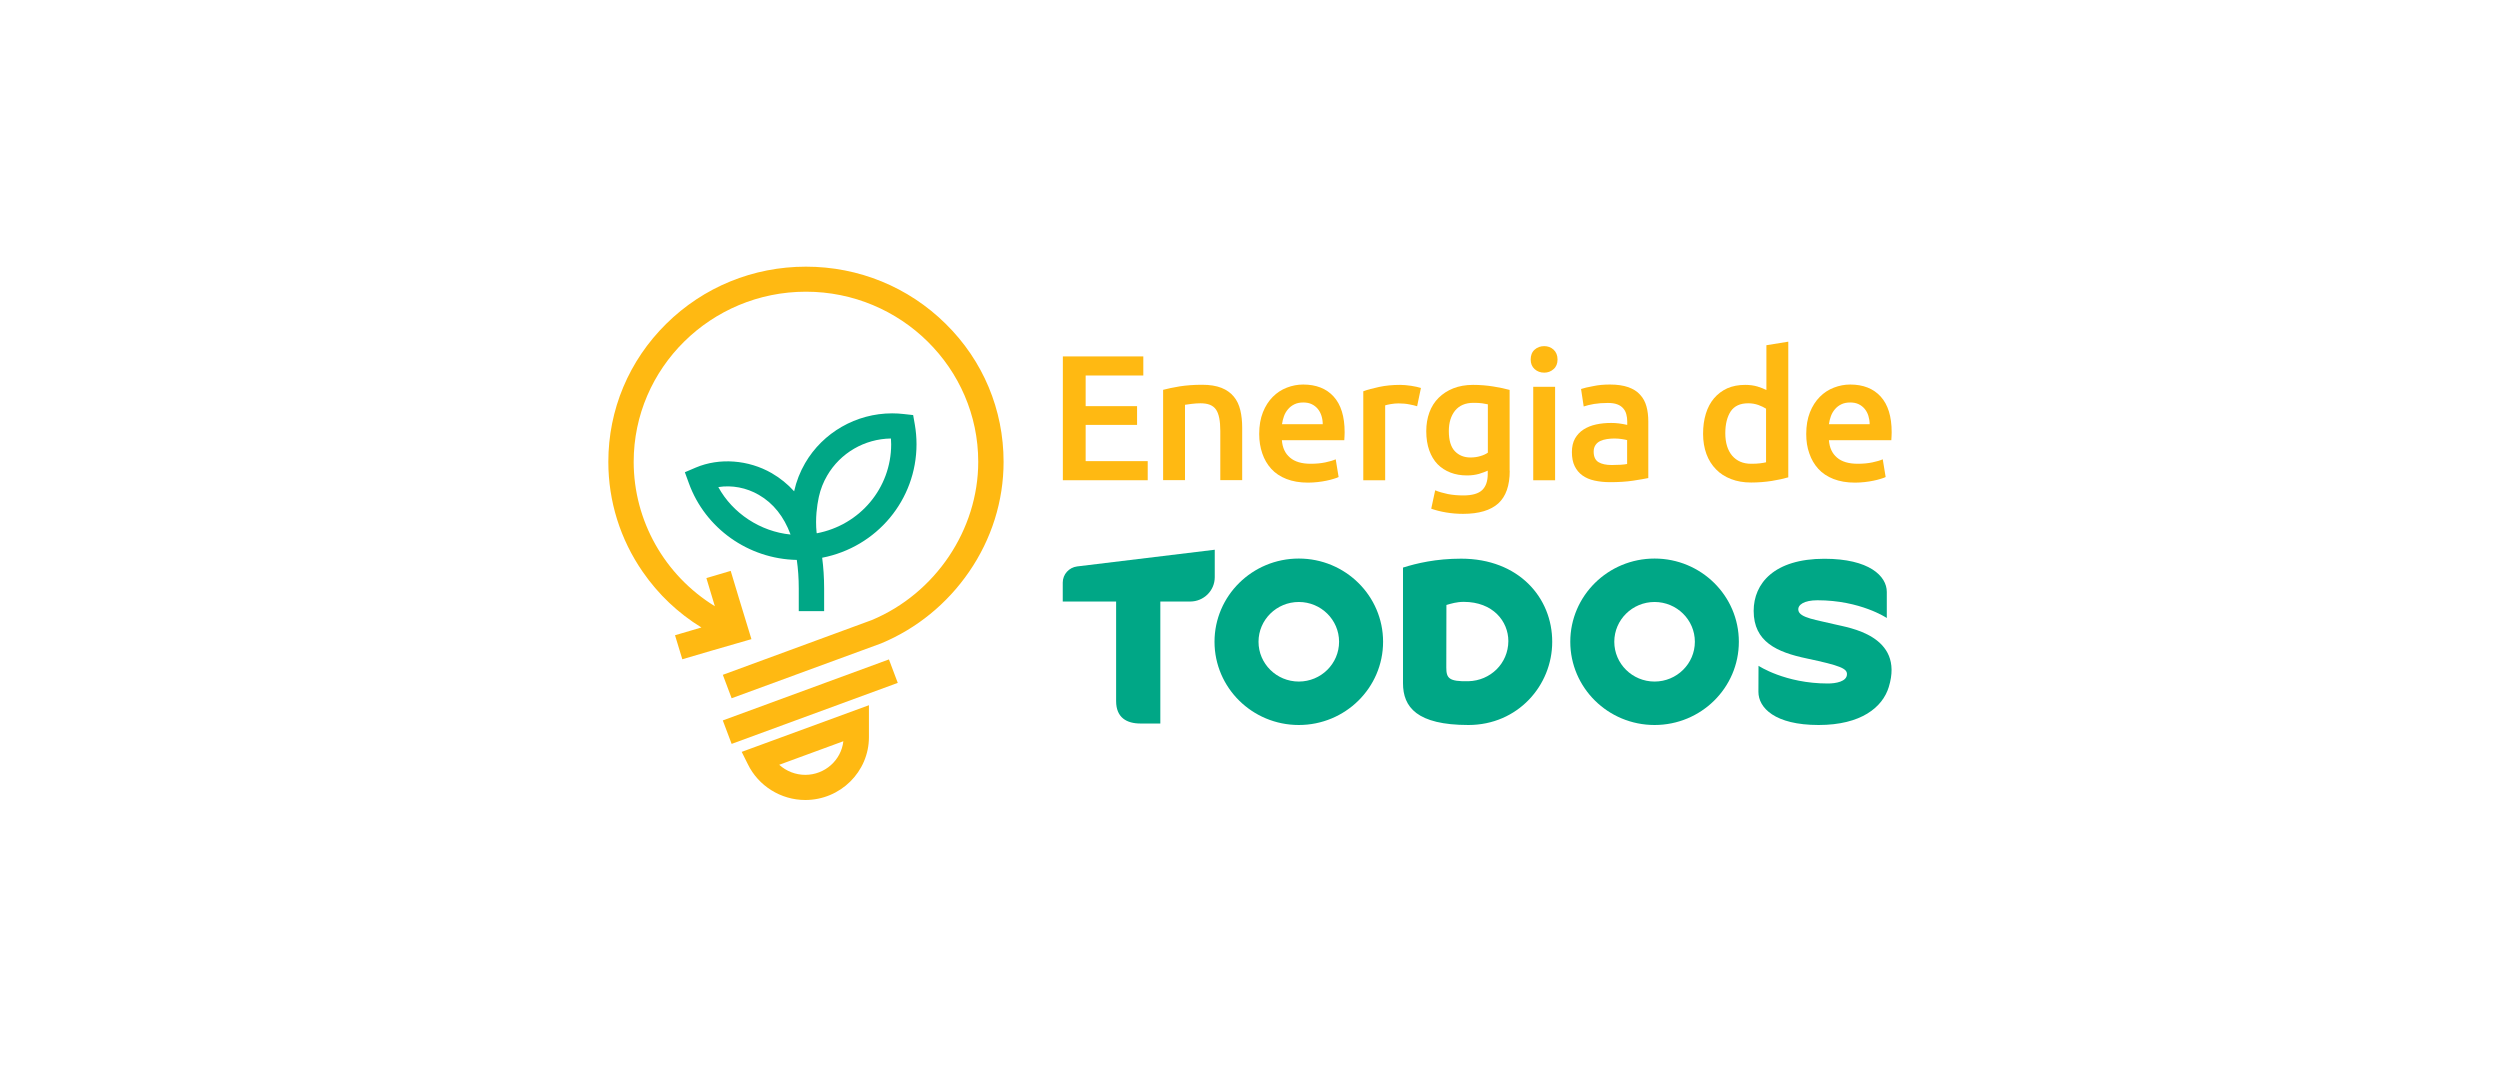<svg width="150" height="64" viewBox="0 0 150 64" fill="none" xmlns="http://www.w3.org/2000/svg">
<rect width="150" height="64" fill="white"/>
<path d="M87.667 33.52C86.166 33.52 85.006 33.794 84.18 34.055C84.18 35.234 84.18 40.263 84.18 40.996C84.18 42.423 85.013 43.5 88.104 43.5C91.07 43.5 93.133 41.127 93.133 38.513C93.14 35.872 91.133 33.52 87.667 33.52ZM88.111 40.873C86.924 40.901 86.778 40.688 86.778 40.043C86.778 39.522 86.785 36.298 86.785 36.298C87.076 36.215 87.396 36.112 87.826 36.112C89.577 36.112 90.501 37.279 90.501 38.465C90.494 39.817 89.417 40.839 88.111 40.873Z" fill="#00A786"/>
<path d="M110.131 37.471C109.019 37.196 107.964 37.08 107.901 36.613C107.852 36.291 108.241 36.016 109.047 36.016C111.631 36.016 113.208 37.08 113.208 37.08C113.208 37.08 113.208 35.907 113.208 35.516C113.208 34.562 112.152 33.526 109.464 33.526C106.456 33.526 105.22 35.001 105.22 36.654C105.22 38.506 106.609 39.131 108.408 39.508C110.45 39.94 110.818 40.118 110.818 40.448C110.818 40.9 110.138 41.01 109.672 41.01C107.102 41.01 105.511 39.947 105.511 39.947C105.511 39.947 105.505 41.12 105.505 41.511C105.505 42.464 106.484 43.5 109.117 43.5C111.673 43.5 112.958 42.43 113.326 41.223C114.285 38.115 110.867 37.656 110.131 37.471Z" fill="#00A786"/>
<path d="M77.928 33.513C75.136 33.513 72.871 35.749 72.871 38.506C72.871 41.264 75.136 43.5 77.928 43.5C80.72 43.5 82.985 41.264 82.985 38.506C82.985 35.749 80.72 33.513 77.928 33.513ZM77.928 40.893C76.594 40.893 75.511 39.823 75.511 38.506C75.511 37.189 76.594 36.119 77.928 36.119C79.262 36.119 80.345 37.189 80.345 38.506C80.345 39.823 79.262 40.893 77.928 40.893Z" fill="#00A786"/>
<path d="M99.274 33.513C96.482 33.513 94.217 35.749 94.217 38.506C94.217 41.264 96.482 43.5 99.274 43.5C102.067 43.5 104.331 41.264 104.331 38.506C104.331 35.749 102.067 33.513 99.274 33.513ZM99.274 40.893C97.941 40.893 96.857 39.823 96.857 38.506C96.857 37.189 97.941 36.119 99.274 36.119C100.608 36.119 101.692 37.189 101.692 38.506C101.692 39.823 100.608 40.893 99.274 40.893Z" fill="#00A786"/>
<path d="M72.885 32.984C72.885 32.984 66.689 33.732 64.626 33.986C64.14 34.048 63.765 34.459 63.765 34.953C63.765 35.234 63.765 36.092 63.765 36.092H66.967V42.066C66.967 43.061 67.606 43.411 68.426 43.411H69.62V36.092C69.62 36.092 70.954 36.092 71.406 36.092C72.225 36.092 72.885 35.44 72.885 34.631C72.885 34.253 72.885 32.984 72.885 32.984Z" fill="#00A786"/>
<path d="M63.771 28.814V21.385H68.599V22.53H65.139V24.369H68.224V25.494H65.139V27.668H68.863V28.814H63.771Z" fill="#FFB912"/>
<path d="M69.794 23.388C70.044 23.319 70.377 23.251 70.78 23.182C71.183 23.12 71.634 23.086 72.127 23.086C72.593 23.086 72.975 23.148 73.288 23.271C73.6 23.395 73.843 23.573 74.031 23.8C74.218 24.026 74.343 24.294 74.42 24.616C74.496 24.931 74.531 25.281 74.531 25.659V28.807H73.218V25.858C73.218 25.556 73.197 25.302 73.156 25.089C73.114 24.877 73.051 24.705 72.961 24.575C72.871 24.444 72.746 24.348 72.593 24.287C72.44 24.225 72.246 24.197 72.023 24.197C71.857 24.197 71.683 24.211 71.502 24.232C71.322 24.252 71.19 24.273 71.1 24.287V28.807H69.787V23.388H69.794Z" fill="#FFB912"/>
<path d="M75.552 26.036C75.552 25.542 75.628 25.11 75.774 24.739C75.92 24.369 76.121 24.06 76.365 23.813C76.608 23.566 76.892 23.381 77.212 23.258C77.531 23.134 77.858 23.072 78.191 23.072C78.969 23.072 79.581 23.312 80.018 23.793C80.456 24.273 80.678 24.986 80.678 25.933C80.678 26.001 80.678 26.084 80.671 26.173C80.664 26.262 80.664 26.344 80.657 26.413H76.913C76.948 26.866 77.108 27.209 77.4 27.456C77.684 27.703 78.101 27.826 78.643 27.826C78.962 27.826 79.254 27.799 79.518 27.744C79.782 27.689 79.99 27.627 80.143 27.558L80.317 28.622C80.248 28.656 80.143 28.697 80.018 28.731C79.893 28.773 79.747 28.807 79.588 28.841C79.428 28.875 79.247 28.903 79.06 28.924C78.872 28.944 78.678 28.958 78.483 28.958C77.983 28.958 77.552 28.882 77.184 28.738C76.816 28.594 76.51 28.389 76.274 28.128C76.038 27.867 75.857 27.558 75.739 27.209C75.614 26.845 75.552 26.461 75.552 26.036ZM79.365 25.459C79.365 25.281 79.338 25.11 79.289 24.952C79.24 24.794 79.164 24.65 79.067 24.533C78.969 24.417 78.851 24.321 78.705 24.252C78.567 24.183 78.393 24.149 78.198 24.149C77.997 24.149 77.816 24.183 77.663 24.259C77.511 24.334 77.386 24.43 77.281 24.554C77.177 24.677 77.094 24.815 77.038 24.972C76.983 25.13 76.941 25.288 76.92 25.453H79.365V25.459Z" fill="#FFB912"/>
<path d="M85.027 24.376C84.916 24.341 84.77 24.3 84.575 24.266C84.381 24.225 84.159 24.204 83.909 24.204C83.763 24.204 83.61 24.218 83.45 24.245C83.29 24.273 83.172 24.3 83.11 24.321V28.814H81.797V23.477C82.047 23.381 82.367 23.299 82.749 23.216C83.131 23.134 83.547 23.093 84.013 23.093C84.096 23.093 84.2 23.1 84.318 23.107C84.436 23.12 84.548 23.134 84.666 23.148C84.784 23.169 84.895 23.189 84.999 23.21C85.11 23.237 85.194 23.258 85.256 23.278L85.027 24.376Z" fill="#FFB912"/>
<path d="M90.584 28.245C90.584 29.136 90.355 29.788 89.896 30.206C89.438 30.618 88.736 30.831 87.785 30.831C87.437 30.831 87.097 30.803 86.77 30.748C86.444 30.693 86.145 30.618 85.874 30.522L86.111 29.418C86.333 29.514 86.59 29.582 86.875 29.644C87.159 29.699 87.472 29.726 87.805 29.726C88.333 29.726 88.709 29.616 88.931 29.404C89.153 29.191 89.264 28.869 89.264 28.45V28.238C89.132 28.299 88.959 28.368 88.75 28.43C88.535 28.491 88.292 28.526 88.021 28.526C87.66 28.526 87.326 28.471 87.028 28.354C86.729 28.238 86.472 28.073 86.256 27.854C86.041 27.634 85.874 27.353 85.756 27.024C85.638 26.694 85.576 26.31 85.576 25.871C85.576 25.466 85.638 25.089 85.763 24.746C85.888 24.403 86.076 24.108 86.319 23.868C86.562 23.628 86.854 23.436 87.201 23.299C87.548 23.162 87.944 23.093 88.382 23.093C88.806 23.093 89.216 23.127 89.598 23.189C89.98 23.251 90.306 23.319 90.577 23.395V28.245H90.584ZM86.93 25.864C86.93 26.413 87.048 26.818 87.291 27.072C87.534 27.325 87.847 27.449 88.229 27.449C88.438 27.449 88.639 27.421 88.82 27.366C89.007 27.312 89.153 27.243 89.271 27.161V24.259C89.174 24.239 89.063 24.218 88.924 24.197C88.785 24.177 88.611 24.17 88.403 24.17C87.924 24.17 87.562 24.328 87.305 24.636C87.055 24.952 86.93 25.357 86.93 25.864Z" fill="#FFB912"/>
<path d="M93.452 21.57C93.452 21.81 93.376 22.009 93.216 22.146C93.056 22.29 92.869 22.359 92.653 22.359C92.431 22.359 92.237 22.29 92.077 22.146C91.917 22.002 91.841 21.81 91.841 21.57C91.841 21.323 91.917 21.124 92.077 20.98C92.237 20.836 92.431 20.768 92.653 20.768C92.869 20.768 93.056 20.836 93.216 20.98C93.369 21.124 93.452 21.316 93.452 21.57ZM93.306 28.814H91.994V23.21H93.306V28.814Z" fill="#FFB912"/>
<path d="M96.599 23.072C97.03 23.072 97.398 23.127 97.697 23.23C97.996 23.34 98.232 23.484 98.405 23.683C98.586 23.875 98.711 24.108 98.787 24.382C98.864 24.657 98.898 24.959 98.898 25.288V28.683C98.697 28.725 98.391 28.779 97.982 28.841C97.572 28.903 97.113 28.93 96.599 28.93C96.259 28.93 95.946 28.896 95.668 28.834C95.384 28.773 95.147 28.67 94.946 28.526C94.745 28.382 94.592 28.196 94.481 27.97C94.37 27.744 94.314 27.462 94.314 27.126C94.314 26.804 94.376 26.536 94.501 26.31C94.627 26.09 94.8 25.905 95.016 25.768C95.231 25.631 95.481 25.528 95.773 25.466C96.058 25.404 96.356 25.377 96.669 25.377C96.815 25.377 96.968 25.384 97.127 25.404C97.287 25.425 97.454 25.453 97.634 25.494V25.281C97.634 25.13 97.614 24.986 97.579 24.856C97.544 24.719 97.481 24.602 97.391 24.499C97.301 24.396 97.183 24.314 97.03 24.259C96.884 24.204 96.697 24.177 96.474 24.177C96.169 24.177 95.891 24.197 95.641 24.238C95.391 24.28 95.182 24.334 95.022 24.389L94.863 23.34C95.029 23.285 95.273 23.223 95.592 23.168C95.898 23.1 96.238 23.072 96.599 23.072ZM96.704 27.901C97.106 27.901 97.419 27.881 97.627 27.84V26.406C97.558 26.385 97.447 26.365 97.315 26.344C97.176 26.324 97.023 26.31 96.856 26.31C96.71 26.31 96.565 26.324 96.419 26.344C96.273 26.365 96.134 26.406 96.016 26.461C95.898 26.516 95.8 26.598 95.731 26.701C95.662 26.804 95.62 26.934 95.62 27.092C95.62 27.401 95.717 27.613 95.912 27.73C96.106 27.846 96.37 27.901 96.704 27.901Z" fill="#FFB912"/>
<path d="M107.29 28.642C107.033 28.718 106.7 28.793 106.311 28.855C105.915 28.917 105.505 28.951 105.067 28.951C104.616 28.951 104.22 28.882 103.866 28.745C103.511 28.608 103.206 28.416 102.963 28.162C102.712 27.908 102.518 27.6 102.386 27.243C102.254 26.879 102.185 26.475 102.185 26.029C102.185 25.583 102.24 25.185 102.351 24.822C102.462 24.458 102.629 24.149 102.844 23.895C103.06 23.642 103.324 23.443 103.636 23.299C103.949 23.162 104.303 23.093 104.713 23.093C104.991 23.093 105.227 23.127 105.442 23.189C105.651 23.251 105.831 23.326 105.984 23.402V20.713L107.297 20.5V28.642H107.29ZM103.518 25.994C103.518 26.564 103.657 27.017 103.928 27.339C104.206 27.661 104.581 27.826 105.067 27.826C105.276 27.826 105.456 27.819 105.602 27.799C105.748 27.778 105.873 27.764 105.963 27.737V24.52C105.845 24.444 105.692 24.369 105.505 24.3C105.31 24.232 105.109 24.197 104.894 24.197C104.414 24.197 104.067 24.355 103.845 24.677C103.629 25.007 103.518 25.446 103.518 25.994Z" fill="#FFB912"/>
<path d="M108.374 26.036C108.374 25.542 108.45 25.11 108.596 24.739C108.742 24.369 108.943 24.06 109.186 23.813C109.429 23.566 109.714 23.381 110.034 23.258C110.353 23.134 110.68 23.072 111.013 23.072C111.791 23.072 112.402 23.312 112.84 23.793C113.278 24.273 113.5 24.986 113.5 25.933C113.5 26.001 113.5 26.084 113.493 26.173C113.486 26.262 113.486 26.344 113.479 26.413H109.735C109.77 26.866 109.93 27.209 110.221 27.456C110.506 27.703 110.923 27.826 111.465 27.826C111.784 27.826 112.076 27.799 112.34 27.744C112.604 27.689 112.812 27.627 112.965 27.558L113.139 28.622C113.069 28.656 112.965 28.697 112.84 28.731C112.715 28.773 112.569 28.807 112.409 28.841C112.25 28.875 112.069 28.903 111.881 28.924C111.694 28.944 111.499 28.958 111.305 28.958C110.805 28.958 110.374 28.882 110.006 28.738C109.638 28.594 109.332 28.389 109.096 28.128C108.86 27.867 108.679 27.558 108.561 27.209C108.429 26.845 108.374 26.461 108.374 26.036ZM112.18 25.459C112.18 25.281 112.152 25.11 112.104 24.952C112.055 24.794 111.979 24.65 111.881 24.533C111.784 24.417 111.666 24.321 111.52 24.252C111.381 24.183 111.208 24.149 111.013 24.149C110.812 24.149 110.631 24.183 110.478 24.259C110.325 24.334 110.2 24.43 110.096 24.554C109.992 24.677 109.909 24.815 109.853 24.972C109.798 25.13 109.756 25.288 109.735 25.453H112.18V25.459Z" fill="#FFB912"/>
<path d="M53.336 39.565L43.368 43.226L43.898 44.634L53.866 40.973L53.336 39.565Z" fill="#FFB912"/>
<path d="M44.871 45.853C45.503 47.156 46.857 48 48.316 48C50.421 48 52.136 46.306 52.136 44.227V42.313L44.502 45.112L44.871 45.853ZM50.601 44.474C50.476 45.606 49.497 46.491 48.316 46.491C47.739 46.491 47.177 46.272 46.753 45.887L50.601 44.474Z" fill="#FFB912"/>
<path d="M54.991 26.653C54.991 26.255 54.956 25.85 54.887 25.459L54.789 24.904L54.227 24.842C53.998 24.814 53.761 24.801 53.525 24.801C51.379 24.801 49.378 25.946 48.309 27.785C48.003 28.313 47.781 28.875 47.649 29.472V29.479C47.26 29.047 46.808 28.683 46.301 28.388C44.905 27.586 43.161 27.455 41.751 28.052L41.091 28.334L41.334 28.999C42.314 31.701 44.905 33.54 47.808 33.595C47.885 34.123 47.926 34.699 47.926 35.31V36.668H49.448V35.31C49.448 34.658 49.406 34.041 49.33 33.464C52.615 32.827 54.991 29.987 54.991 26.653ZM43.099 29.225C43.911 29.095 44.787 29.259 45.53 29.692C46.398 30.192 47.037 30.995 47.433 32.072C45.627 31.894 43.96 30.803 43.099 29.225ZM49.01 31.997C49.003 31.983 49.003 31.969 48.996 31.955C48.906 31.091 49.031 30.288 49.114 29.898L49.135 29.795C49.232 29.356 49.399 28.93 49.628 28.539C50.42 27.174 51.879 26.331 53.456 26.31C53.463 26.427 53.47 26.543 53.47 26.66C53.47 29.28 51.601 31.503 49.01 31.997Z" fill="#00A786"/>
<path d="M56.742 19.43C54.505 17.221 51.525 16 48.357 16C45.19 16 42.21 17.221 39.973 19.43C37.736 21.639 36.5 24.581 36.5 27.709C36.5 30.076 37.215 32.36 38.563 34.308C39.501 35.666 40.682 36.785 42.085 37.649L40.501 38.115L40.939 39.556L42.759 39.021L45.086 38.349L44.342 35.913L43.842 34.253L42.383 34.685L42.891 36.373C39.876 34.521 38.021 31.242 38.021 27.709C38.021 22.078 42.661 17.502 48.357 17.502C54.053 17.502 58.694 22.084 58.694 27.709C58.694 31.784 56.13 35.605 52.31 37.203L43.37 40.489L43.898 41.895L52.873 38.602L52.886 38.596C55.005 37.711 56.825 36.229 58.145 34.308C59.499 32.34 60.215 30.055 60.215 27.709C60.215 24.581 58.985 21.639 56.742 19.43Z" fill="#FFB912"/>
</svg>
